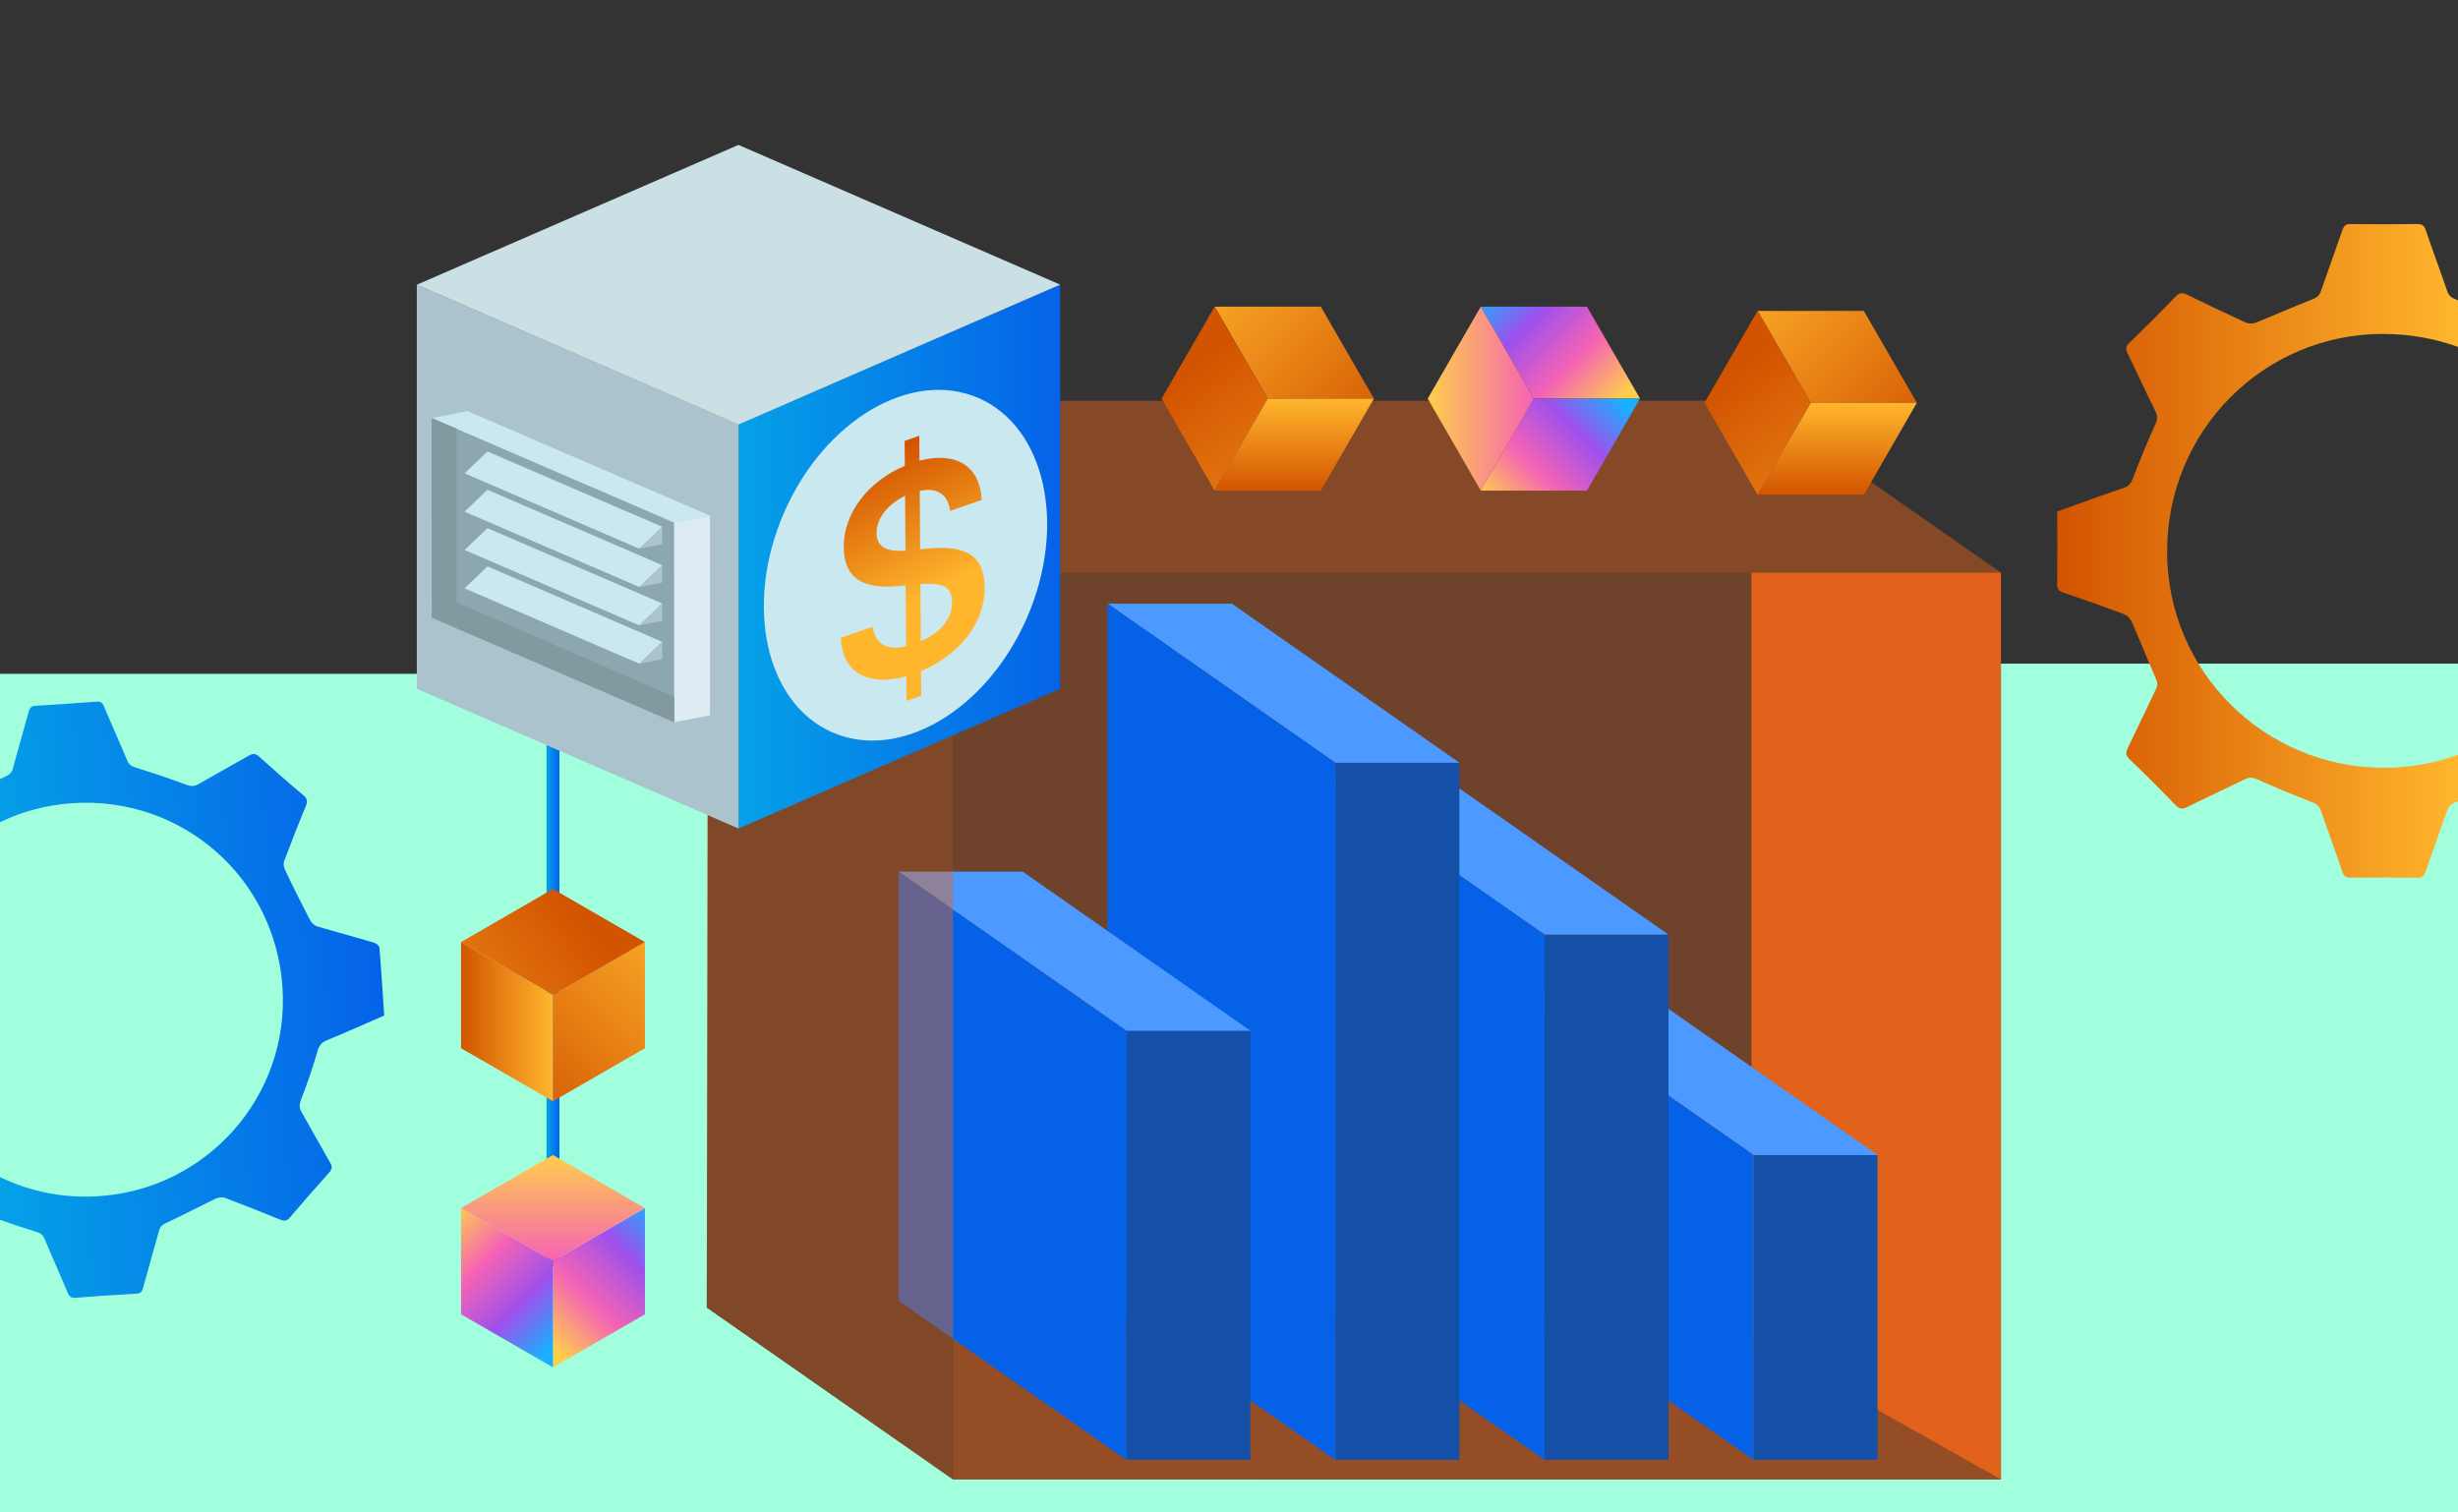 <?xml version="1.0" encoding="UTF-8"?>
<svg id="Layer_1" data-name="Layer 1" xmlns="http://www.w3.org/2000/svg" xmlns:xlink="http://www.w3.org/1999/xlink" viewBox="0 0 260 159.98">
  <rect x="0" y="0" width="260" height="159.98" fill="#333333" stroke="none"/>
  <defs>
    <style>
      .cls-1 {
        fill: url(#linear-gradient-2);
      }

      .cls-2 {
        fill: url(#linear-gradient-17);
      }

      .cls-3 {
        fill: url(#linear-gradient-15);
      }

      .cls-4 {
        fill: #a1ffdd;
      }

      .cls-5 {
        fill: url(#linear-gradient-18);
      }

      .cls-6 {
        fill: url(#linear-gradient-14);
      }

      .cls-7 {
        fill: #809aa0;
      }

      .cls-8 {
        fill: url(#linear-gradient-20);
      }

      .cls-9 {
        fill: url(#linear-gradient-6);
      }

      .cls-10 {
        fill: #dfebf2;
      }

      .cls-11 {
        opacity: .78;
      }

      .cls-11, .cls-12, .cls-13, .cls-14 {
        fill: #e2621b;
      }

      .cls-15 {
        fill: url(#linear-gradient-11);
      }

      .cls-16 {
        fill: #cae0e5;
      }

      .cls-17 {
        opacity: .44;
      }

      .cls-18 {
        fill: url(#linear-gradient-10);
      }

      .cls-19 {
        fill: #1450a8;
      }

      .cls-20 {
        fill: #8ca7af;
      }

      .cls-21 {
        fill: #cae8ef;
      }

      .cls-22 {
        fill: url(#linear-gradient-16);
      }

      .cls-23 {
        fill: #4c9aff;
      }

      .cls-12 {
        opacity: .33;
      }

      .cls-13 {
        opacity: .47;
      }

      .cls-24 {
        fill: url(#linear-gradient-5);
      }

      .cls-25 {
        fill: url(#linear-gradient-7);
      }

      .cls-26 {
        fill: url(#linear-gradient-9);
      }

      .cls-27 {
        fill: url(#linear-gradient-3);
      }

      .cls-28 {
        fill: none;
        stroke: url(#linear-gradient);
        stroke-miterlimit: 10;
        stroke-width: 1.37px;
      }

      .cls-29 {
        fill: #0562e8;
      }

      .cls-30 {
        fill: url(#linear-gradient-19);
      }

      .cls-31 {
        fill: url(#linear-gradient-4);
      }

      .cls-32 {
        fill: url(#linear-gradient-8);
      }

      .cls-33 {
        fill: #aac3cc;
      }

      .cls-34 {
        fill: url(#linear-gradient-12);
      }

      .cls-35 {
        fill: url(#linear-gradient-13);
      }
    </style>
    <linearGradient id="linear-gradient" x1="57.81" y1="105.86" x2="59.18" y2="105.86" gradientUnits="userSpaceOnUse">
      <stop offset="0" stop-color="#05a1e8"/>
      <stop offset="1" stop-color="#0562e8"/>
    </linearGradient>
    <linearGradient id="linear-gradient-2" x1="78.11" y1="58.88" x2="112.14" y2="58.88" xlink:href="#linear-gradient"/>
    <linearGradient id="linear-gradient-3" x1="-2568.4" y1="-11431.59" x2="-2547.94" y2="-11452.05" gradientTransform="translate(11635.6 -2520.98) rotate(-90)" gradientUnits="userSpaceOnUse">
      <stop offset="0" stop-color="#d35400"/>
      <stop offset="1" stop-color="#ffb62d"/>
    </linearGradient>
    <linearGradient id="linear-gradient-4" x1="-2560.55" y1="-11452" x2="-2589.71" y2="-11429.75" xlink:href="#linear-gradient-3"/>
    <linearGradient id="linear-gradient-5" x1="-2573.32" y1="-11441.26" x2="-2563.59" y2="-11441.26" xlink:href="#linear-gradient-3"/>
    <linearGradient id="linear-gradient-6" x1="-2563.86" y1="-11464.96" x2="-2550.88" y2="-11477.95" gradientTransform="translate(11635.6 -2520.98) rotate(-90)" gradientUnits="userSpaceOnUse">
      <stop offset="0" stop-color="#ffcd4c"/>
      <stop offset=".34" stop-color="#f563b4"/>
      <stop offset=".68" stop-color="#9e50ed"/>
      <stop offset=".99" stop-color="#1aafff"/>
    </linearGradient>
    <linearGradient id="linear-gradient-7" x1="-2563.15" y1="-11484.53" x2="-2563.15" y2="-11451.73" xlink:href="#linear-gradient-6"/>
    <linearGradient id="linear-gradient-8" x1="-2574.82" y1="-11477.35" x2="-2562.4" y2="-11464.93" xlink:href="#linear-gradient-6"/>
    <linearGradient id="linear-gradient-9" x1="-2567.96" y1="-11489.02" x2="-2547.49" y2="-11509.49" xlink:href="#linear-gradient-3"/>
    <linearGradient id="linear-gradient-10" x1="-2560.11" y1="-11509.44" x2="-2589.27" y2="-11487.18" xlink:href="#linear-gradient-3"/>
    <linearGradient id="linear-gradient-11" x1="-2572.88" y1="-11498.69" x2="-2563.15" y2="-11498.69" xlink:href="#linear-gradient-3"/>
    <linearGradient id="linear-gradient-12" x1="432.3" y1="-606.17" x2="445.29" y2="-619.16" gradientTransform="translate(-374.53 747.98)" xlink:href="#linear-gradient-6"/>
    <linearGradient id="linear-gradient-13" x1="433.02" y1="-625.74" x2="433.02" y2="-592.94" gradientTransform="translate(-374.53 747.98)" xlink:href="#linear-gradient-6"/>
    <linearGradient id="linear-gradient-14" x1="421.35" y1="-618.56" x2="433.77" y2="-606.14" gradientTransform="translate(-374.53 747.98)" xlink:href="#linear-gradient-6"/>
    <linearGradient id="linear-gradient-15" x1="428.21" y1="-630.23" x2="448.68" y2="-650.7" gradientTransform="translate(-374.53 747.98)" xlink:href="#linear-gradient-3"/>
    <linearGradient id="linear-gradient-16" x1="436.06" y1="-650.65" x2="406.9" y2="-628.39" gradientTransform="translate(-374.53 747.98)" xlink:href="#linear-gradient-3"/>
    <linearGradient id="linear-gradient-17" x1="423.29" y1="-639.9" x2="433.02" y2="-639.9" gradientTransform="translate(-374.53 747.98)" xlink:href="#linear-gradient-3"/>
    <linearGradient id="linear-gradient-18" x1="91.08" y1="49.46" x2="97.86" y2="63.15" gradientTransform="matrix(1, 0, 0, 1, 0, 0)" xlink:href="#linear-gradient-3"/>
    <linearGradient id="linear-gradient-19" x1="217.6" y1="58.28" x2="260" y2="58.28" gradientTransform="matrix(1, 0, 0, 1, 0, 0)" xlink:href="#linear-gradient-3"/>
    <linearGradient id="linear-gradient-20" x1="147.49" y1="149.16" x2="189.51" y2="149.16" gradientTransform="translate(-158.69 -32.45) rotate(-3.85)" xlink:href="#linear-gradient"/>
  </defs>
  <polygon class="cls-4" points="260 70.21 260 159.99 0 159.99 0 71.28 74.91 71.28 74.76 138.33 100.81 156.51 149.82 156.52 211.65 156.52 211.65 70.21 260 70.21"/>
  <g>
    <line class="cls-28" x1="58.49" y1="77.75" x2="58.49" y2="133.96"/>
    <g>
      <g>
        <polygon class="cls-14" points="185.26 60.58 185.26 141.66 211.65 156.51 211.65 60.58 185.26 60.58"/>
        <g class="cls-17">
          <rect class="cls-11" x="100.81" y="60.58" width="110.84" height="95.93"/>
        </g>
        <polygon class="cls-13" points="100.81 60.58 211.65 60.58 185.62 42.39 74.77 42.39 100.81 60.58"/>
      </g>
      <polygon class="cls-12" points="185.26 141.66 100.81 141.66 100.81 156.52 211.65 156.52 185.26 141.66"/>
      <g>
        <g>
          <rect class="cls-19" x="185.48" y="122.19" width="13.12" height="32.24"/>
          <polygon class="cls-23" points="185.48 122.19 198.61 122.19 174.53 105.36 161.39 105.36 185.48 122.19"/>
          <polygon class="cls-29" points="161.39 137.61 185.48 154.44 185.48 122.19 161.39 105.36 161.39 137.61"/>
        </g>
        <g>
          <rect class="cls-19" x="163.37" y="98.87" width="13.12" height="55.55"/>
          <polygon class="cls-23" points="163.37 98.87 176.49 98.87 152.41 82.04 139.27 82.04 163.37 98.87"/>
          <polygon class="cls-29" points="139.27 137.61 163.37 154.44 163.37 98.87 139.27 82.04 139.27 137.61"/>
        </g>
        <g>
          <rect class="cls-19" x="141.25" y="80.69" width="13.12" height="73.74"/>
          <polygon class="cls-23" points="141.25 80.69 154.38 80.69 130.3 63.86 117.16 63.86 141.25 80.69"/>
          <polygon class="cls-29" points="117.16 137.61 141.25 154.44 141.25 80.69 117.16 63.86 117.16 137.61"/>
        </g>
        <g>
          <rect class="cls-19" x="119.14" y="109.04" width="13.12" height="45.39"/>
          <polygon class="cls-23" points="119.14 109.04 132.26 109.04 108.18 92.21 95.04 92.21 119.14 109.04"/>
          <polygon class="cls-29" points="95.04 137.61 119.14 154.44 119.14 109.04 95.04 92.21 95.04 137.61"/>
        </g>
      </g>
      <g class="cls-17">
        <polygon class="cls-14" points="74.77 138.33 100.81 156.52 100.81 60.58 74.77 42.39 74.77 138.33"/>
      </g>
    </g>
    <g>
      <g>
        <polygon class="cls-1" points="112.14 72.86 78.11 87.65 78.11 44.89 112.14 30.11 112.14 72.86"/>
        <polygon class="cls-33" points="44.09 72.86 78.12 87.65 78.12 44.89 44.09 30.11 44.09 72.86"/>
        <polygon class="cls-16" points="44.09 30.12 78.12 44.91 112.14 30.11 78.11 15.33 44.09 30.12"/>
      </g>
      <g>
        <polygon class="cls-20" points="45.68 65.34 71.32 76.4 71.31 55.28 45.67 44.22 45.68 65.34"/>
        <polygon class="cls-10" points="75.11 75.67 71.32 76.4 71.31 55.28 75.1 54.55 75.11 75.67"/>
        <polygon class="cls-21" points="75.1 54.55 71.31 55.28 45.67 44.22 49.46 43.49 75.1 54.55"/>
        <g>
          <polygon class="cls-21" points="49.14 50.07 67.63 58.05 70.05 55.73 51.56 47.76 49.14 50.07"/>
          <polygon class="cls-33" points="67.63 58.05 70.05 57.58 70.05 55.73 67.63 58.05"/>
        </g>
        <g>
          <polygon class="cls-21" points="49.14 54.13 67.63 62.1 70.05 59.79 51.56 51.81 49.14 54.13"/>
          <polygon class="cls-33" points="67.63 62.1 70.05 61.63 70.05 59.79 67.63 62.1"/>
        </g>
        <g>
          <polygon class="cls-21" points="49.14 58.18 67.63 66.16 70.05 63.84 51.56 55.87 49.14 58.18"/>
          <polygon class="cls-33" points="67.63 66.16 70.05 65.69 70.05 63.84 67.63 66.16"/>
        </g>
        <g>
          <polygon class="cls-21" points="49.14 62.24 67.63 70.21 70.05 67.9 51.57 59.92 49.14 62.24"/>
          <polygon class="cls-33" points="67.63 70.21 70.05 69.74 70.05 67.9 67.63 70.21"/>
        </g>
        <polygon class="cls-7" points="48.3 45.35 48.31 63.74 71.32 73.7 71.32 76.4 45.68 65.34 45.67 44.22 48.3 45.35"/>
      </g>
      <ellipse class="cls-21" cx="95.77" cy="59.79" rx="19.3" ry="14" transform="translate(2.55 123.47) rotate(-66.31)"/>
    </g>
    <g>
      <g>
        <polygon class="cls-27" points="185.91 32.89 197.15 32.89 202.76 42.61 191.53 42.61 185.91 32.89"/>
        <polygon class="cls-31" points="185.91 32.89 191.53 42.61 185.91 52.34 180.3 42.61 185.91 32.89"/>
        <polygon class="cls-24" points="191.53 42.61 202.76 42.61 197.15 52.34 185.91 52.34 191.53 42.61"/>
      </g>
      <g>
        <polygon class="cls-9" points="156.63 32.44 167.86 32.44 173.48 42.17 162.25 42.17 156.63 32.44"/>
        <polygon class="cls-25" points="156.63 32.44 162.25 42.17 156.63 51.9 151.02 42.17 156.63 32.44"/>
        <polygon class="cls-32" points="162.25 42.17 173.48 42.17 167.86 51.9 156.63 51.9 162.25 42.17"/>
      </g>
      <g>
        <polygon class="cls-26" points="128.48 32.44 139.71 32.44 145.33 42.17 134.1 42.17 128.48 32.44"/>
        <polygon class="cls-18" points="128.48 32.44 134.1 42.17 128.48 51.9 122.87 42.17 128.48 32.44"/>
        <polygon class="cls-15" points="134.1 42.17 145.33 42.17 139.71 51.9 128.48 51.9 134.1 42.17"/>
      </g>
    </g>
    <g>
      <g>
        <polygon class="cls-34" points="68.22 127.8 68.22 139.04 58.49 144.65 58.49 133.42 68.22 127.8"/>
        <polygon class="cls-35" points="68.22 127.8 58.49 133.42 48.77 127.8 58.49 122.19 68.22 127.8"/>
        <polygon class="cls-6" points="58.49 133.42 58.49 144.65 48.77 139.04 48.77 127.8 58.49 133.42"/>
      </g>
      <g>
        <polygon class="cls-3" points="68.22 99.66 68.22 110.89 58.49 116.5 58.49 105.27 68.22 99.66"/>
        <polygon class="cls-22" points="68.22 99.66 58.49 105.27 48.77 99.66 58.49 94.04 68.22 99.66"/>
        <polygon class="cls-2" points="58.49 105.27 58.49 116.5 48.77 110.89 48.77 99.66 58.49 105.27"/>
      </g>
    </g>
  </g>
  <path class="cls-5" d="m95.87,71.54c-3.84,1.08-6.8-.22-6.92-4.07l3.35-1.16c.27,1.67,1.35,2.58,3.55,2.05l-.05-6.43-.79.07c-3.71.35-5.73-.8-5.76-4.12-.03-3.67,2.68-7.01,6.46-8.6l-.02-2.64,1.55-.54.02,2.64c3.79-1.01,6.42.51,6.58,4.15l-3.35,1.16c-.21-1.82-1.43-2.5-3.2-2.12l.04,6.18.88-.08c3.85-.35,5.92.65,5.94,4.09.03,3.96-2.88,7.26-6.73,8.88l.02,2.61-1.55.54-.02-2.61Zm-.09-13.28l-.04-5.8c-1.98.94-3.03,2.5-3.02,3.9s.88,2.04,3.06,1.9Zm1.58,3.53l.04,6.04c2.29-.98,3.31-2.52,3.3-4.11s-.82-2.12-3.35-1.93Z"/>
  <path class="cls-30" d="m252.09,35.33c2.79,0,5.45.48,7.91,1.37v-4.94c-.06-.02-.13-.05-.19-.07-.49-.19-.78-.38-.95-.89-.74-2.17-1.55-4.31-2.28-6.48-.17-.5-.41-.62-.89-.62-2.35.03-4.7.03-7.05,0-.52,0-.71.18-.87.65-.74,2.16-1.54,4.31-2.28,6.47-.17.47-.42.67-.9.85-2,.78-3.96,1.65-5.95,2.45-.3.12-.75.15-1.05.02-2.1-.96-4.19-1.96-6.28-2.98-.46-.22-.76-.22-1.15.18-1.61,1.67-3.25,3.31-4.92,4.92-.4.39-.41.69-.18,1.15,1,2.03,1.94,4.09,2.94,6.11.24.5.22.87-.02,1.38-.85,1.88-1.64,3.78-2.37,5.71-.2.52-.42.82-.96,1-2.35.8-4.68,1.65-7.04,2.5,0,2.58.02,5.12-.01,7.67-.01.55.18.75.69.92,2.17.73,4.32,1.5,6.46,2.31.32.12.63.5.77.83.86,1.96,1.65,3.96,2.51,5.92.19.43.23.73.02,1.15-1,2.06-1.96,4.14-2.97,6.19-.24.5-.25.8.18,1.22,1.66,1.59,3.28,3.21,4.87,4.86.41.43.71.44,1.22.2,2.02-1,4.08-1.95,6.11-2.94.46-.23.81-.21,1.3,0,1.9.86,3.83,1.66,5.78,2.41.49.19.78.39.96.9.74,2.16,1.54,4.31,2.27,6.48.17.49.41.62.9.61,2.35-.02,4.7-.02,7.04.01.52,0,.71-.18.87-.65.74-2.17,1.54-4.31,2.29-6.48.16-.46.42-.67.89-.85.08-.03.16-.06.24-.1v-4.92c-2.44.88-5.07,1.37-7.81,1.37-12.67.01-22.95-10.21-22.96-22.83-.02-12.79,10.17-23.06,22.86-23.07Z"/>
  <path class="cls-8" d="m31.93,117.72c-.28-.48-.29-.84-.09-1.38.66-1.7,1.25-3.42,1.75-5.17.17-.59.43-.89.96-1.11,2.04-.84,4.04-1.74,6.09-2.63-.16-2.41-.31-4.79-.5-7.17-.02-.2-.33-.46-.56-.53-2.01-.6-4.04-1.13-6.06-1.74-.3-.09-.6-.41-.75-.7-.9-1.73-1.77-3.47-2.6-5.23-.14-.27-.22-.67-.12-.94.73-1.95,1.48-3.88,2.28-5.8.22-.52.2-.83-.26-1.21-1.58-1.32-3.12-2.68-4.65-4.06-.39-.35-.67-.37-1.11-.11-1.76,1.02-3.54,1.98-5.29,3-.46.27-.82.26-1.32.08-1.75-.66-3.53-1.25-5.32-1.81-.45-.14-.73-.3-.92-.75-.8-1.92-1.66-3.81-2.46-5.73-.18-.44-.4-.54-.84-.5-2.12.16-4.26.31-6.38.43-.47.03-.63.2-.75.64-.54,2.01-1.13,3.99-1.67,6-.12.44-.34.63-.76.83-.2.09-.4.19-.6.29v4.56c2.31-1.12,4.88-1.82,7.61-2.01,11.62-.79,21.49,7.84,22.27,19.47.77,11.43-7.9,21.32-19.38,22.1-3.75.26-7.35-.49-10.5-2.02v4.52c1.25.45,2.52.87,3.8,1.26.45.14.73.3.91.75.8,1.92,1.66,3.81,2.46,5.73.19.44.41.55.85.51,2.12-.17,4.25-.32,6.38-.43.47-.03.63-.2.74-.64.54-2.01,1.13-4,1.68-6.01.11-.43.33-.63.75-.83,1.77-.82,3.49-1.73,5.24-2.58.27-.13.67-.18.95-.09,1.96.74,3.93,1.52,5.87,2.31.43.17.7.17,1.03-.22,1.36-1.6,2.75-3.19,4.16-4.76.33-.37.34-.64.1-1.05-1.02-1.76-1.98-3.53-2.99-5.29Z"/>
</svg>
